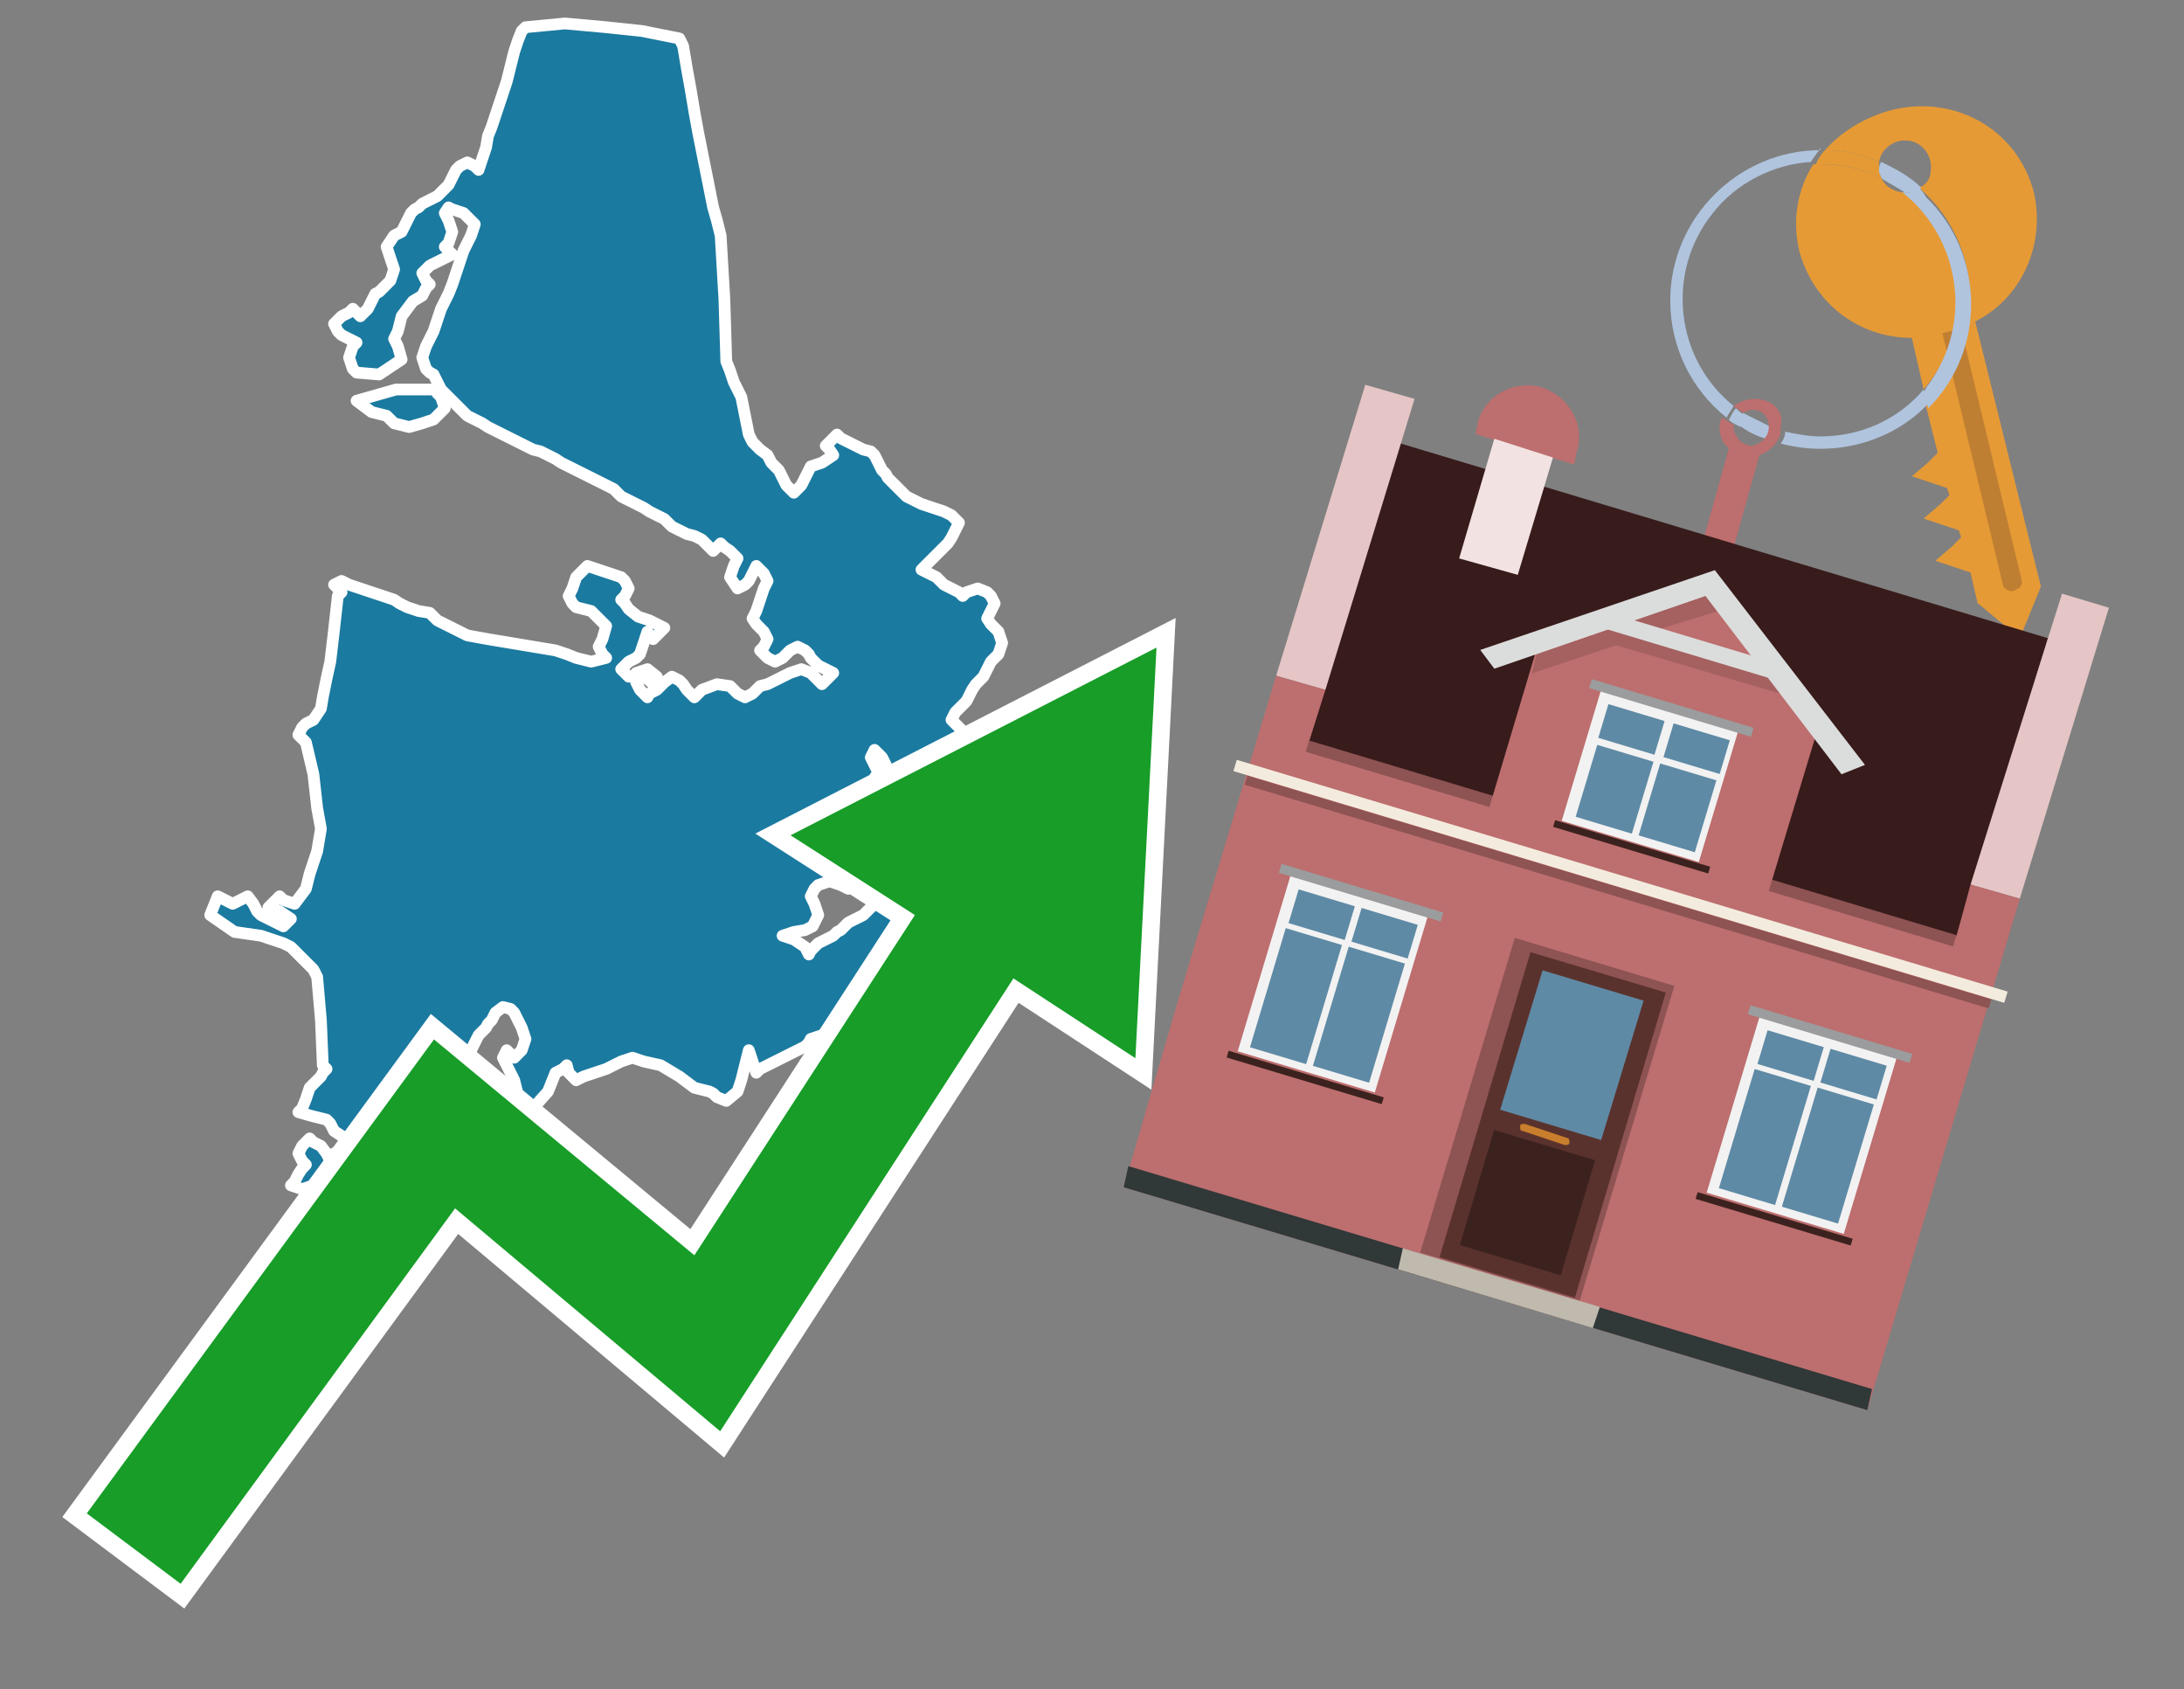 <?xml version="1.0" encoding="utf-8"?>
<!-- Generator: Adobe Illustrator 26.0.3, SVG Export Plug-In . SVG Version: 6.00 Build 0)  -->
<svg version="1.1" id="Text" xmlns="http://www.w3.org/2000/svg" xmlns:xlink="http://www.w3.org/1999/xlink" x="0px" y="0px"
	 width="93.1px" height="72px" viewBox="0 0 93.1 72" style="enable-background:new 0 0 93.1 72;" xml:space="preserve">
<rect x="0" y="0" width="93.1" height="72" fill="#808080" stroke="none"/>
<style type="text/css">
	.st0{fill:#1B7AA0;stroke:#FFFFFF;stroke-width:0.5;stroke-linejoin:round;}
	.st1{fill:none;stroke:#FFFFFF;stroke-width:1.5;stroke-miterlimit:10;}
	.st2{fill:#179D28;}
	.st3{fill:#E69A35;}
	.st4{fill:#B0C4DE;}
	.st5{fill:#BD6E6E;}
	.st6{fill:#BF7F32;}
	.st7{fill-rule:evenodd;clip-rule:evenodd;fill:#381B1B;}
	.st8{fill-rule:evenodd;clip-rule:evenodd;fill:#E5C5C5;}
	.st9{fill-rule:evenodd;clip-rule:evenodd;fill:#BD6E6E;}
	.st10{fill-rule:evenodd;clip-rule:evenodd;fill:#303838;}
	.st11{fill-rule:evenodd;clip-rule:evenodd;fill:#8E5353;}
	.st12{fill-rule:evenodd;clip-rule:evenodd;fill:#F3ECDE;}
	.st13{fill-rule:evenodd;clip-rule:evenodd;fill:#F2E2E2;}
	.st14{fill-rule:evenodd;clip-rule:evenodd;fill:#C0B9AD;}
	.st15{fill:#5A322D;}
	.st16{fill:#5F8AA5;}
	.st17{fill:#3C221E;}
	.st18{fill:#C87E2C;}
	.st19{opacity:0.5;fill-rule:evenodd;clip-rule:evenodd;fill:#8E5353;}
	.st20{fill-rule:evenodd;clip-rule:evenodd;fill:#DBDDDC;}
	.st21{fill-rule:evenodd;clip-rule:evenodd;fill:#F2F2F2;}
	.st22{fill-rule:evenodd;clip-rule:evenodd;fill:#5F8AA5;}
	.st23{fill-rule:evenodd;clip-rule:evenodd;fill:#9B9C9D;}
	.st24{fill-rule:evenodd;clip-rule:evenodd;fill:#3C221E;}
</style>
<path class="st0" d="M15.52,49.56L15.68,50.36L15.84,50.68L15.52,51.0L15.2,50.84L15.04,50.68L14.88,50.28L14.72,49.8L14.56,50.44L14.24,51.0L13.92,50.68L13.68,50.36L13.36,50.52L12.88,50.68L12.4,50.52L12.56,50.36L12.72,50.04L12.88,49.8L13.04,49.64L12.88,49.48L12.72,49.16L12.88,48.84L13.04,48.68L13.2,48.52L13.36,48.68L13.68,48.84L13.92,49.16L14.08,49.48L14.24,49.16L14.88,48.84L15.52,48.84ZM18.64,16.76L18.8,16.92L18.96,17.4L18.48,17.88L18.0,18.04L17.44,18.2L16.8,18.04L16.64,17.88L16.48,17.72L15.84,17.56L15.2,17.08L16.88,16.6L18.64,16.6ZM27.12,28.68L27.6,28.52L28.0,28.84L27.84,29.16L27.68,29.0L27.44,28.84L27.12,28.84ZM27.12,29.08L27.28,29.4L27.44,29.56L27.6,29.72L27.68,29.56L28.0,29.4L28.32,29.08L28.64,28.84L28.96,29.0L29.12,29.16L29.28,29.4L29.6,29.72L29.92,29.4L30.56,29.16L31.12,29.24L31.28,29.4L31.44,29.56L31.76,29.72L32.08,29.56L32.24,29.4L32.4,29.24L32.72,29.16L33.04,29.0L33.36,28.84L33.68,28.68L34.16,28.52L34.56,28.68L34.72,28.84L34.88,29.0L35.04,29.16L35.2,29.0L35.36,28.84L35.52,28.68L35.2,28.52L34.88,28.36L34.72,28.2L34.56,28.04L34.48,27.88L34.32,27.72L34.0,27.56L33.68,27.72L33.52,27.88L33.36,28.04L33.04,28.2L32.72,28.04L32.56,27.88L32.4,27.72L32.56,27.56L32.72,27.24L32.56,26.92L32.4,26.76L32.24,26.6L32.08,26.36L32.24,26.04L32.4,25.56L32.56,25.08L32.72,24.76L32.56,24.44L32.4,24.28L32.24,24.12L32.08,24.44L31.92,24.76L31.76,24.92L31.44,25.08L31.12,24.6L31.28,24.12L31.44,23.8L31.12,23.48L30.88,23.32L30.72,23.16L30.56,23.32L30.4,23.48L30.24,23.32L30.08,23.16L29.92,23.0L29.6,22.84L29.28,22.76L28.96,22.6L28.64,22.44L28.48,22.28L28.32,22.12L28.0,21.96L27.68,21.8L27.44,21.64L27.12,21.48L26.8,21.32L26.48,21.16L26.32,21.0L26.16,20.84L25.84,20.68L25.52,20.52L25.2,20.36L24.88,20.2L24.56,20.04L24.24,19.88L23.92,19.72L23.68,19.56L23.36,19.4L23.04,19.24L22.72,19.16L22.4,19.0L22.08,18.84L21.76,18.68L21.44,18.52L21.12,18.36L20.8,18.2L20.56,18.04L20.24,17.88L19.92,17.72L19.76,17.56L19.6,17.4L19.44,17.24L19.28,17.08L19.12,16.92L18.96,16.76L18.8,16.6L18.64,16.28L18.48,15.96L18.32,15.88L18.16,15.72L18.0,15.24L18.16,14.76L18.32,14.44L18.48,14.12L18.64,13.64L18.8,13.16L18.96,12.84L19.12,12.52L19.28,12.12L19.44,11.64L19.6,11.16L19.76,10.68L19.92,10.36L20.08,10.04L20.24,9.56L19.76,9.08L19.28,8.92L19.12,8.84L18.96,9.08L19.12,9.4L19.28,9.88L19.12,10.36L18.96,10.52L19.12,10.68L19.28,10.84L18.96,11.0L18.64,11.16L18.32,11.32L18.0,11.64L18.16,11.96L18.32,12.12L18.16,12.28L18.0,12.6L17.6,12.84L17.12,13.48L16.96,14.12L16.8,14.44L16.96,14.76L17.12,15.32L16.16,15.96L15.2,15.88L15.04,15.72L14.88,15.24L15.04,14.76L15.2,14.6L14.88,14.44L14.56,14.28L14.4,14.12L14.24,13.8L14.56,13.48L14.88,13.32L15.04,13.16L15.2,13.32L15.36,13.48L15.52,13.32L15.68,13.16L15.84,12.84L16.0,12.52L16.16,12.44L16.32,12.28L16.48,12.12L16.64,11.96L16.8,11.48L16.64,11.0L16.48,10.52L16.8,10.04L17.12,9.88L17.2,9.72L17.36,9.4L17.52,9.08L17.68,8.92L17.84,8.84L18.0,8.68L18.32,8.52L18.64,8.36L18.8,8.2L18.96,8.04L19.12,7.88L19.28,7.56L19.44,7.24L19.6,7.08L19.92,6.92L20.24,7.08L20.4,7.24L20.56,6.76L20.72,6.28L20.8,5.8L20.96,5.4L21.12,4.92L21.28,4.44L21.44,3.96L21.6,3.48L21.76,2.84L21.92,2.2L22.08,1.72L22.24,1.32L22.4,1.16L24.08,1.0L25.84,1.16L27.36,1.32L28.96,1.64L29.12,1.96L29.28,2.92L29.44,3.8L29.6,4.76L29.76,5.64L29.92,6.44L30.08,7.24L30.24,8.04L30.4,8.84L30.56,9.4L30.72,10.04L30.88,12.76L30.96,15.4L31.12,15.8L31.28,16.28L31.44,16.6L31.6,16.92L31.76,17.72L31.92,18.52L32.08,18.84L32.4,19.16L32.72,19.4L32.88,19.72L33.04,19.88L33.2,20.04L33.36,20.36L33.52,20.68L33.68,20.84L33.84,21.0L34.0,20.84L34.16,20.68L34.32,20.36L34.48,20.04L34.56,19.88L35.04,19.72L35.52,19.4L35.36,19.16L35.2,19.0L35.36,18.84L35.52,18.68L35.68,18.52L35.84,18.68L36.16,18.84L36.48,19.0L36.8,19.16L37.12,19.24L37.28,19.4L37.44,19.72L37.6,20.04L37.76,20.2L37.84,20.36L38.0,20.52L38.16,20.68L38.32,20.84L38.48,21.0L38.64,21.16L38.96,21.32L39.28,21.48L39.76,21.64L40.24,21.8L40.56,21.96L40.88,22.28L40.72,22.6L40.56,22.92L40.4,23.16L40.24,23.32L40.08,23.48L39.92,23.64L39.76,23.8L39.6,23.96L39.44,24.12L39.28,24.28L39.6,24.44L39.92,24.6L40.08,24.76L40.24,24.92L40.56,25.08L40.88,25.24L41.04,25.4L41.2,25.24L41.68,25.08L42.08,25.24L42.24,25.4L42.4,25.72L42.24,26.04L42.08,26.36L42.24,26.6L42.4,26.76L42.56,26.92L42.72,27.4L42.56,27.88L42.4,28.04L42.24,28.2L42.08,28.52L41.92,28.84L41.76,29.0L41.6,29.16L41.44,29.4L41.28,29.72L41.2,29.88L41.04,30.04L40.88,30.2L40.72,30.36L40.56,30.68L40.88,31.0L41.2,31.32L41.28,31.64L41.44,31.8L41.6,31.96L41.76,32.6L41.92,33.16L42.08,33.48L42.24,33.8L42.4,34.12L42.56,34.44L42.72,34.6L42.88,34.76L43.04,35.08L42.88,35.4L42.72,35.56L42.56,35.72L42.4,35.88L42.56,36.04L42.72,36.36L42.24,36.6L41.76,36.36L41.6,36.04L41.44,35.88L41.28,35.72L41.2,35.56L41.04,35.4L40.88,35.08L40.72,34.76L40.56,34.44L40.4,34.12L40.24,33.64L39.92,33.16L39.6,33.32L39.28,33.48L38.96,33.8L38.64,34.12L38.32,33.8L38.16,33.48L38.0,33.16L37.84,32.92L37.76,32.6L37.6,32.28L37.44,32.12L37.28,31.96L37.12,32.28L37.28,32.6L37.44,32.92L37.28,33.16L37.12,33.64L36.8,34.12L36.48,33.96L36.16,33.8L35.84,33.96L35.68,34.12L35.52,34.28L35.36,34.44L35.2,34.76L35.04,35.08L34.88,35.24L35.04,35.4L35.2,35.72L35.04,36.04L34.88,36.12L34.72,36.28L34.56,36.44L34.72,36.6L34.88,36.76L35.04,36.92L35.2,36.76L35.36,36.6L35.52,36.76L35.84,36.92L36.16,37.08L36.32,37.24L36.48,37.56L36.16,37.88L35.84,37.72L35.36,37.56L34.88,37.72L34.72,37.88L34.56,38.2L34.72,38.52L34.88,39.0L34.64,39.48L34.32,39.64L33.84,39.72L33.36,39.88L33.84,40.04L34.32,40.36L34.48,40.68L34.56,40.52L34.72,40.36L34.88,40.2L35.2,40.04L35.52,39.88L35.68,39.72L35.84,39.64L36.0,39.48L36.16,39.32L36.48,39.16L36.8,39.0L36.96,38.84L37.12,38.68L37.28,38.52L37.44,38.36L37.68,38.2L38.0,38.36L38.16,38.52L38.32,38.84L38.48,39.16L38.64,39.4L38.8,39.72L38.96,40.2L39.12,40.68L39.28,41.16L39.44,41.64L39.6,41.8L39.28,41.96L38.96,42.12L38.8,42.28L38.64,42.44L38.32,42.6L38.0,42.76L37.68,42.92L37.44,43.0L37.12,43.16L36.8,43.32L36.48,43.48L36.16,43.64L35.84,43.8L35.52,43.96L35.04,44.12L34.56,44.28L34.48,44.44L34.32,44.6L34.0,44.76L33.68,44.92L33.36,45.08L33.04,45.24L32.72,45.4L32.4,45.56L32.24,45.72L32.08,45.24L31.92,44.76L31.76,45.4L31.6,46.04L31.44,46.52L30.96,46.92L30.56,46.76L30.4,46.6L30.24,46.52L29.6,46.36L28.96,45.88L28.16,45.4L27.44,45.24L26.96,45.08L26.48,45.24L26.16,45.4L25.84,45.56L25.36,45.72L24.88,45.88L24.56,46.04L24.24,45.72L24.16,45.4L24.0,45.56L23.68,45.72L23.36,46.52L22.72,47.24L22.08,46.68L21.92,46.04L21.76,45.72L21.6,45.4L21.44,45.08L21.6,44.76L21.76,44.92L21.92,45.08L22.08,44.92L22.24,44.76L22.4,44.28L22.24,43.8L22.08,43.48L21.92,43.16L21.76,43.0L21.44,42.92L21.12,43.16L20.96,43.48L20.8,43.64L20.72,43.8L20.56,43.96L20.4,44.12L20.24,44.44L20.08,44.76L19.92,44.92L19.6,45.08L19.28,44.92L19.12,44.76L18.96,44.92L18.8,45.08L18.64,45.96L18.48,46.92L18.32,47.08L18.16,47.24L18.0,47.4L17.84,47.56L17.68,47.72L17.52,47.88L17.36,48.36L17.52,48.84L17.68,49.4L17.84,50.04L18.0,50.52L17.68,51.0L17.36,50.28L17.2,49.48L17.12,49.32L16.96,49.16L16.8,49.0L16.32,48.84L15.84,48.68L16.0,48.52L16.16,48.36L16.32,48.2L16.48,48.04L16.32,47.88L16.16,47.72L15.84,47.56L15.52,47.72L15.36,47.88L15.2,48.2L14.72,48.52L14.24,48.2L14.08,47.88L13.92,47.72L13.28,47.56L12.72,47.4L12.88,47.24L13.04,46.84L13.2,46.36L13.36,46.2L13.52,46.04L13.68,45.88L13.76,45.72L13.92,45.56L13.76,45.4L13.68,43.48L13.52,41.64L13.36,41.32L13.04,41.0L12.72,40.68L12.4,40.36L12.08,40.2L11.6,40.04L11.12,39.88L10.0,39.72L8.96,39.0L9.28,38.2L9.6,38.36L9.92,38.52L10.24,38.36L10.56,38.2L10.8,38.52L10.96,38.84L11.12,39.0L11.44,39.16L11.76,39.32L12.08,39.48L12.4,39.16L11.92,38.84L11.44,38.68L11.6,38.52L11.76,38.36L11.92,38.2L12.08,38.36L12.56,38.52L13.04,37.88L13.2,37.24L13.36,36.76L13.52,36.28L13.68,35.32L13.52,34.44L13.36,33.0L13.04,31.64L12.72,31.32L12.88,31.0L13.04,30.84L13.36,30.68L13.68,30.2L13.76,29.72L13.92,28.92L14.08,28.2L14.24,26.84L14.4,25.4L14.56,25.24L14.4,25.08L14.24,24.92L14.56,24.76L14.88,24.92L15.36,25.08L15.84,25.24L16.32,25.4L16.8,25.56L17.04,25.72L17.36,25.88L17.84,26.04L18.32,26.12L18.48,26.28L18.64,26.44L18.96,26.6L19.28,26.76L19.6,26.92L19.92,27.08L20.8,27.24L21.76,27.4L22.72,27.56L23.68,27.72L24.16,27.88L24.56,28.04L25.2,28.2L25.84,28.04L25.68,27.88L25.52,27.56L25.68,27.24L25.84,26.68L25.2,26.04L24.56,25.88L24.4,25.72L24.24,25.4L24.4,25.08L24.56,24.6L25.04,24.12L25.52,24.28L26.0,24.44L26.48,24.6L26.64,24.76L26.8,25.08L26.64,25.4L26.48,25.56L26.64,25.72L26.8,25.96L27.2,26.28L27.68,26.44L28.0,26.6L28.32,26.76L28.16,26.92L28.0,27.08L27.84,27.24L27.68,27.08L27.6,26.92L27.44,27.4L27.28,27.88L27.12,28.04L26.8,28.2L26.48,28.52L26.8,28.84L27.12,28.84Z"/>
<polygon class="st1" points="49.3,27.6 33.7,35.6 39,39 29.6,53.5 18.5,44.3 3.7,64.5 7.7,67.5 19.4,51.5 30.7,61 43.2,41.7 
	48.4,45.1 "/>
<polygon class="st2" points="49.3,27.6 33.7,35.6 39,39 29.6,53.5 18.5,44.3 3.7,64.5 7.7,67.5 19.4,51.5 30.7,61 43.2,41.7 
	48.4,45.1 "/>
<path class="st3" d="M80.2,7.6c0-0.1-0.1-0.2-0.1-0.3c0-0.1,0-0.3,0-0.4c-0.7-0.3-1.5-0.5-2.3-0.5c-0.2,0.2-0.3,0.4-0.4,0.6
	c0.1,0,0.2,0,0.3,0C78.5,7,79.4,7.2,80.2,7.6z"/>
<path class="st4" d="M77.6,6.4c-3.5,0-6.4,2.9-6.4,6.4c0,2,0.9,3.8,2.4,5c0.1-0.2,0.2-0.3,0.3-0.5c-2.5-2-2.9-5.7-0.9-8.2
	c1-1.3,2.6-2.1,4.2-2.2c0.1-0.2,0.3-0.4,0.4-0.6V6.4z"/>
<path class="st3" d="M84.2,13.7c2-1,3-3.3,2.5-5.5C86,5.5,83.3,4,80.6,4.7c-1.1,0.3-2.1,0.9-2.8,1.7c0.8,0,1.6,0.2,2.3,0.5
	c0.1-0.6,0.7-1,1.3-0.9c0.6,0.1,1,0.7,0.9,1.3c0,0.3-0.2,0.6-0.5,0.7c2.7,2.3,2.9,6.4,0.6,9c-0.1,0.1-0.2,0.2-0.3,0.3l0.5,2
	l-0.4,0.4l-0.7,0.6l0.9,0.3l0.6,0.2l0.1,0.3l-0.4,0.4L82,22.1l0.9,0.3l0.6,0.2l0.1,0.3l-0.4,0.4l-0.7,0.6l0.9,0.3l0.6,0.2l0.3,1.3
	l1.8,1.5L87,25L84.2,13.7z"/>
<path class="st3" d="M81.2,8.2c-0.4,0-0.8-0.2-1-0.6C79.4,7.2,78.5,7,77.6,7c-0.1,0-0.2,0-0.3,0c-0.7,1.1-0.9,2.4-0.6,3.7
	c0.6,2.2,2.5,3.7,4.8,3.7l0.5,2.2c2.1-2.4,1.9-6.1-0.6-8.2C81.3,8.3,81.2,8.3,81.2,8.2z"/>
<path class="st4" d="M74.1,18.1c0.4,0.3,0.8,0.5,1.2,0.6c0.1-0.1,0.2-0.3,0.2-0.5l0,0c-0.4-0.2-0.8-0.4-1.2-0.6
	C74.2,17.8,74.1,17.9,74.1,18.1z"/>
<path class="st4" d="M74.4,17.7c-0.2-0.1-0.3-0.2-0.4-0.3c-0.1,0.1-0.2,0.3-0.3,0.5c0.1,0.1,0.3,0.2,0.5,0.3
	C74.1,17.9,74.2,17.8,74.4,17.7z"/>
<path class="st5" d="M74.8,17c-0.3,0-0.6,0.1-0.9,0.3c0.1,0.1,0.3,0.2,0.4,0.3c0.3-0.2,0.8-0.2,1,0.2c0.1,0.1,0.1,0.3,0.1,0.4l0,0
	c0,0.4-0.3,0.7-0.7,0.8c-0.4,0-0.7-0.3-0.8-0.7c0,0,0,0,0-0.1v-0.1c-0.2-0.1-0.3-0.2-0.5-0.3c-0.2,0.4-0.1,1,0.3,1.3l-1.2,4.3
	l1.3,0.3l1.2-4.3c0.3-0.1,0.5-0.3,0.7-0.5c0.1-0.2,0.2-0.3,0.2-0.5c0-0.1,0-0.1,0-0.2C76.1,17.5,75.5,17,74.8,17z"/>
<path class="st6" d="M86,25.1l-0.2,0.1c-0.2,0-0.3-0.1-0.4-0.2l0,0l-2.6-10.8l0.8-0.2l2.6,10.8C86.2,24.9,86.1,25.1,86,25.1L86,25.1
	z"/>
<path class="st4" d="M80.1,7.3c0,0.1,0.1,0.2,0.1,0.3c0.3,0.2,0.7,0.4,1,0.6c0.1,0,0.2,0,0.3,0c0.1,0,0.3-0.1,0.4-0.2
	c-0.5-0.5-1.1-0.8-1.7-1.1C80.1,7,80.1,7.2,80.1,7.3z"/>
<path class="st4" d="M77.6,18.6c-0.5,0-1-0.1-1.5-0.2c0,0.2-0.1,0.4-0.2,0.5c2.2,0.6,4.7,0,6.3-1.7L82,16.6
	C80.9,17.9,79.3,18.6,77.6,18.6z"/>
<path class="st4" d="M81.8,8c-0.1,0.1-0.2,0.1-0.4,0.2c-0.1,0-0.2,0-0.3,0c2.5,2,3,5.6,1.1,8.2c-0.1,0.1-0.1,0.2-0.2,0.3l0.2,0.7
	c2.5-2.5,2.4-6.6-0.1-9C82,8.2,81.9,8.1,81.8,8L81.8,8z"/>
<g>
	<polygon class="st7" points="55.8,31.6 83.4,39.9 87.3,27.2 59.7,18.9 55.8,31.6 	"/>
	<polygon class="st8" points="54.4,28.8 56.5,29.4 60.3,17 58.2,16.4 54.4,28.8 	"/>
	<polygon class="st8" points="84,37.7 86.1,38.3 89.9,25.9 87.9,25.3 84,37.7 	"/>
	<polygon class="st9" points="50.2,42.7 54.4,28.8 56.5,29.4 55.8,31.6 83.4,39.9 84,37.7 86.1,38.3 79.6,60.1 47.9,50.6 	"/>
	<polygon class="st10" points="47.9,50.6 48.1,49.7 79.8,59.2 79.6,60.1 47.9,50.6 	"/>
	
		<rect x="55.1" y="35.8" transform="matrix(-0.958 -0.288 0.288 -0.958 125.727 90.499)" class="st11" width="28.8" height="0.5"/>
	<path class="st9" d="M67.2,19.3l-0.1,0.5l-4.2-1.3L63,18c0.3-1.2,1.6-1.8,2.7-1.5l0,0C66.9,16.9,67.6,18.1,67.2,19.3z"/>
	
		<rect x="51.9" y="37.3" transform="matrix(0.958 0.288 -0.288 0.958 13.744 -18.297)" class="st12" width="34.3" height="0.5"/>
	
		<rect x="52.4" y="37.8" transform="matrix(0.958 0.288 -0.288 0.958 13.863 -18.242)" class="st11" width="33.1" height="0.4"/>
	<polygon class="st13" points="63.7,18.7 66.2,19.5 64.7,24.5 62.2,23.8 63.7,18.7 	"/>
	<g>
		<polygon class="st14" points="59.6,54.1 59.8,53.2 68.2,55.7 67.9,56.6 59.6,54.1 		"/>
		<g>
			
				<rect x="62.5" y="40.7" transform="matrix(-0.958 -0.288 0.288 -0.958 115.496 112.421)" class="st11" width="7.1" height="14"/>
			<g transform="matrix( 0.861, 0, 0, 0.861, 2148,666.7) ">
				<g>
					<g>
						<g id="Symbol_9_0_Layer2_0_MEMBER_8_MEMBER_12_MEMBER_0_FILL_00000068661617136642869190000009105610180127818117_">
							<path class="st15" d="M-2412.3-725.2l-6.7-2l-4.5,15.1l6.7,2L-2412.3-725.2z"/>
						</g>
					</g>
				</g>
			</g>
			<g transform="matrix( 0.861, 0, 0, 0.861, 2148,666.7) ">
				<g>
					<g id="Symbol_9_0_Layer2_0_MEMBER_8_MEMBER_12_MEMBER_1_MEMBER_1_FILL_00000096743352124702272400000008959002060142450612_">
						<path class="st16" d="M-2418.4-726.3l-2.1,6.9l5,1.5l2.1-6.9L-2418.4-726.3z"/>
					</g>
				</g>
			</g>
			<g transform="matrix( 0.861, 0, 0, 0.861, 2148,666.7) ">
				<g>
					<g id="Symbol_9_0_Layer2_0_MEMBER_8_MEMBER_12_MEMBER_1_MEMBER_1_FILL_00000002379219367519206220000006020086178066684857_">
						<path class="st17" d="M-2420.8-718.4l-1.7,5.7l5,1.5l1.7-5.7L-2420.8-718.4z"/>
					</g>
				</g>
			</g>
			<path class="st18" d="M66.8,48.5l-1.8-0.6c-0.1,0-0.2,0-0.2,0.1l0,0c0,0.1,0,0.2,0.1,0.2l1.8,0.6c0.1,0,0.2,0,0.2-0.1l0,0
				C66.9,48.6,66.9,48.5,66.8,48.5z"/>
		</g>
	</g>
	<polygon class="st9" points="63.4,34.7 75.3,38.3 77.6,30.7 72.9,24.8 65.7,27 	"/>
	<path class="st19" d="M65.6,27.5l1.5-0.5l0,0l0,0l5.9-2l0.4,1L70.1,27c2.1,0.6,5.9,1.8,6,1.8l0.6,1l-7.8-2.3l-3.6,1.2L65.6,27.5z"
		/>
	<polygon class="st20" points="63.1,27.7 73.1,24.3 73.1,24.3 73.1,24.3 79.5,32.6 78.5,33 72.7,25.4 63.7,28.5 	"/>
	
		<rect x="68.2" y="27.2" transform="matrix(-0.958 -0.288 0.288 -0.958 132.968 74.613)" class="st20" width="7.6" height="0.7"/>
	<g>
		
			<rect x="73.8" y="44.1" transform="matrix(-0.958 -0.288 0.288 -0.958 136.596 116.09)" class="st21" width="6.1" height="7.8"/>
		<g>
			<g>
				
					<rect x="72.6" y="47.2" transform="matrix(0.288 -0.958 0.958 0.288 7.147 106.596)" class="st22" width="5.3" height="2.5"/>
			</g>
			<g>
				
					<rect x="75.5" y="43.7" transform="matrix(0.288 -0.958 0.958 0.288 11.309 105.089)" class="st22" width="1.5" height="2.5"/>
			</g>
		</g>
		<g>
			<g>
				<rect x="75.3" y="48" transform="matrix(0.288 -0.958 0.958 0.288 8.287 109.743)" class="st22" width="5.3" height="2.5"/>
			</g>
			<g>
				
					<rect x="78.2" y="44.5" transform="matrix(0.288 -0.958 0.958 0.288 12.448 108.237)" class="st22" width="1.5" height="2.5"/>
			</g>
		</g>
		
			<rect x="74.4" y="43.8" transform="matrix(-0.958 -0.288 0.288 -0.958 140.065 108.687)" class="st23" width="7.2" height="0.4"/>
		
			<rect x="72.2" y="51.7" transform="matrix(-0.958 -0.288 0.288 -0.958 133.169 123.406)" class="st24" width="6.9" height="0.3"/>
	</g>
	<g>
		
			<rect x="53.8" y="38.1" transform="matrix(-0.958 -0.288 0.288 -0.958 99.173 98.557)" class="st21" width="6.1" height="7.8"/>
		<g>
			<g>
				
					<rect x="52.6" y="41.2" transform="matrix(0.288 -0.958 0.958 0.288 -1.335 83.159)" class="st22" width="5.3" height="2.5"/>
			</g>
			<g>
				
					<rect x="55.5" y="37.7" transform="matrix(0.288 -0.958 0.958 0.288 2.827 81.653)" class="st22" width="1.5" height="2.5"/>
			</g>
		</g>
		<g>
			<g>
				<rect x="55.3" y="42" transform="matrix(0.288 -0.958 0.958 0.288 -0.195 86.307)" class="st22" width="5.3" height="2.5"/>
			</g>
			<g>
				
					<rect x="58.2" y="38.5" transform="matrix(0.288 -0.958 0.958 0.288 3.966 84.801)" class="st22" width="1.5" height="2.5"/>
			</g>
		</g>
		
			<rect x="54.4" y="37.8" transform="matrix(-0.958 -0.288 0.288 -0.958 102.642 91.154)" class="st23" width="7.2" height="0.4"/>
		
			<rect x="52.2" y="45.7" transform="matrix(-0.958 -0.288 0.288 -0.958 95.746 105.872)" class="st24" width="6.9" height="0.3"/>
	</g>
	<g>
		
			<rect x="67.4" y="30.3" transform="matrix(-0.958 -0.288 0.288 -0.958 128.26 85.178)" class="st21" width="6.1" height="5.8"/>
		<g>
			<g>
				
					<rect x="67.2" y="32.4" transform="matrix(0.288 -0.958 0.958 0.288 16.775 89.858)" class="st22" width="3.2" height="2.5"/>
			</g>
			<g>
				
					<rect x="68.8" y="29.8" transform="matrix(0.288 -0.958 0.958 0.288 19.769 88.775)" class="st22" width="1.5" height="2.5"/>
			</g>
		</g>
		<g>
			<g>
				
					<rect x="69.9" y="33.2" transform="matrix(0.288 -0.958 0.958 0.288 17.914 93.006)" class="st22" width="3.2" height="2.5"/>
			</g>
			<g>
				
					<rect x="71.5" y="30.7" transform="matrix(0.288 -0.958 0.958 0.288 20.909 91.923)" class="st22" width="1.5" height="2.5"/>
			</g>
		</g>
		
			<rect x="67.7" y="30" transform="matrix(-0.958 -0.288 0.288 -0.958 130.855 79.639)" class="st23" width="7.2" height="0.4"/>
		
			<rect x="66" y="35.9" transform="matrix(-0.958 -0.288 0.288 -0.958 125.706 90.629)" class="st24" width="6.9" height="0.3"/>
	</g>
</g>
</svg>

